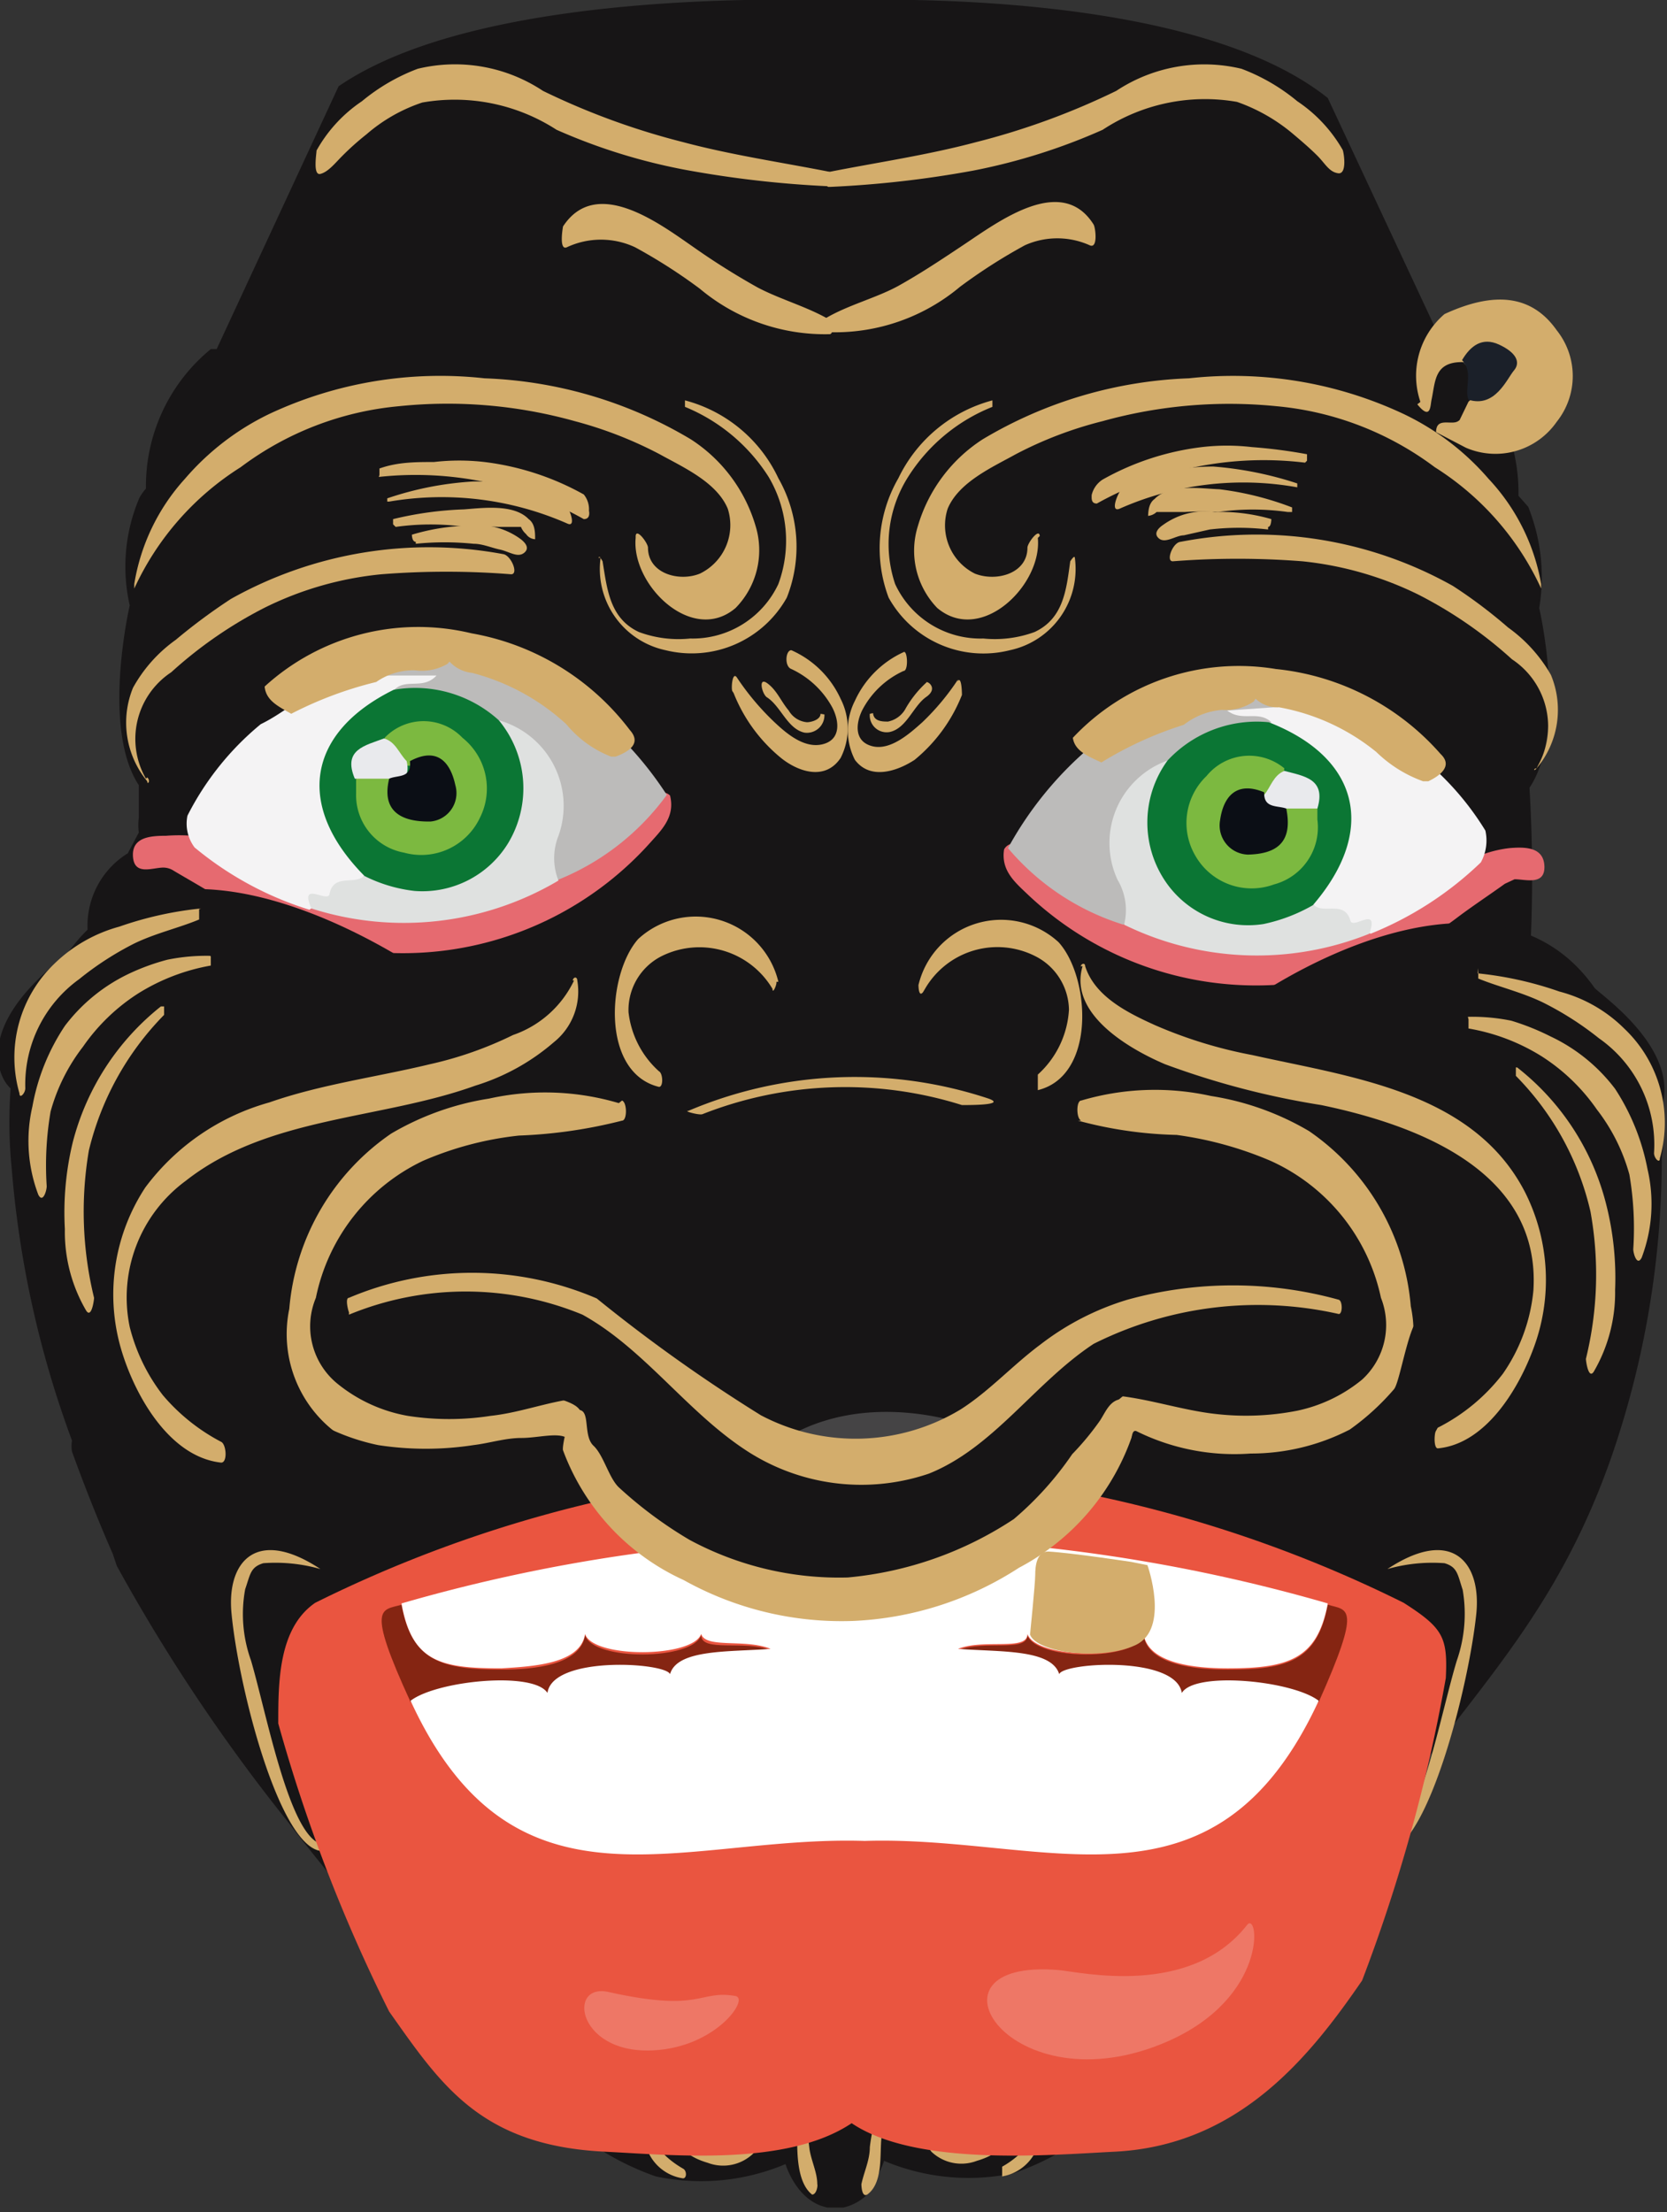 <svg xmlns="http://www.w3.org/2000/svg" viewBox="0 0 25.7 34.09"><rect x="0" y="0" width="25.7" height="34.09" fill="#333333" stroke="none"/><defs><style>.cls-1{fill:#171516;}.cls-2{fill:#d3ad6c;}.cls-3{fill:#1b2029;}.cls-4{fill:#e66a70;}.cls-5{fill:#f4f3f4;}.cls-6{fill:#bcbbba;}.cls-7{fill:#dfe1e0;}.cls-8{fill:#0b7634;}.cls-9{fill:#7cb940;}.cls-10{fill:#e9eaed;}.cls-11{fill:#0b0e15;}.cls-12{fill:#ea5540;}.cls-13{fill:#852512;}.cls-14,.cls-15{fill:#fff;}.cls-15{opacity:0.2;}</style></defs><g id="Capa_2" data-name="Capa 2"><g id="Capa_1-2" data-name="Capa 1"><path class="cls-1" d="M1.37,14.41c-.61.27-1.21,2-1.17,2A7.12,7.12,0,0,0,.18,18a15.63,15.63,0,0,0,.93,4.2.51.51,0,0,0,0,.17l0,0c.21.58.42,1.1.63,1.58l.06.18v0a27.43,27.43,0,0,0,2.61,3.91,35.9,35.9,0,0,0,4,4.39l.21.21v0a4.24,4.24,0,0,0,1.49.9,3.35,3.35,0,0,0,2-.19s.17.58.65.67H13a.77.77,0,0,0,.47-.32v0l0-.07a1.51,1.51,0,0,0,.16-.33,3.35,3.35,0,0,0,2,.19,4.14,4.14,0,0,0,1.52-.93v0l.18-.18a35.62,35.62,0,0,0,4.06-4.43c1.31-1.89,2.57-3,3.44-5.46a14.12,14.12,0,0,0,.79-4.67,2.06,2.06,0,0,0-.34-1.48,12.45,12.45,0,0,0-.89-.88s-.58-.29-.55-.29h-.1l-.16-.24.07,0-.07-.06a23,23,0,0,0,0-2.73c.59-.88.15-2.77.15-2.77a2.9,2.9,0,0,0-.17-1.56l0,0-.15-.17a2.77,2.77,0,0,0-.94-2.13l0,0-.13,0-1.87-4C18.35-.18,13.42,0,12.88,0S7.42-.18,5.22,1.33L3.34,5.38l-.09,0,0,0a2.73,2.73,0,0,0-1,2.15.79.79,0,0,0-.1.14l0,0h0A2.7,2.7,0,0,0,2,9.33s-.44,1.89.14,2.77c0,0,0,.18,0,.5a.85.85,0,0,0,0,.23l-.17.32a1.31,1.31,0,0,0-.62,1.17M14.76,34.09s0,0,0,0S14.77,34.08,14.76,34.09Z"/><path class="cls-2" d="M11.85,31.83a2.36,2.36,0,0,1,.44,1.11c0,.25,0,.7.23.88.07,0,.09-.14.08-.16,0-.18-.09-.35-.12-.54a3.06,3.06,0,0,0-.1-.51,2.77,2.77,0,0,0-.5-.88s0,.07,0,.1Z"/><path class="cls-2" d="M10.88,32.69a.28.28,0,0,0-.42.22c0,.22.21.35.45.42a.67.67,0,0,0,.7-.14.47.47,0,0,0,0-.59c-.27-.39-1.21-.57-1.54-.14a.7.7,0,0,0,.46,1.11c.06,0,.06-.12,0-.15-.26-.15-.61-.45-.36-.72s.67-.18,1-.08a.69.69,0,0,1,.4.25c.07.17-.24.27-.38.28a1.11,1.11,0,0,1-.48-.09c-.11-.06-.21-.17-.06-.25a1,1,0,0,1,.24,0s0-.08,0-.09Z"/><path class="cls-2" d="M14,31.73a3,3,0,0,0-.49.88,2.73,2.73,0,0,0-.1.48c0,.2-.09.38-.13.57,0,0,0,.21.09.16.25-.18.19-.63.22-.88a2.47,2.47,0,0,1,.44-1.11s0-.13,0-.1Z"/><path class="cls-2" d="M15.05,32.78a.85.85,0,0,1,.23,0c.16.08.06.19,0,.25a1.11,1.11,0,0,1-.48.09c-.14,0-.45-.11-.38-.28s.26-.21.4-.25c.29-.1.75-.17,1,.08s-.1.57-.37.72c0,0,0,.16,0,.15a.71.71,0,0,0,.46-1.11,1.14,1.14,0,0,0-1.55.14.48.48,0,0,0,0,.59.67.67,0,0,0,.7.14c.24-.07.46-.2.44-.42a.27.27,0,0,0-.42-.22s0,.08,0,.09Z"/><path class="cls-2" d="M12,15.13a1.31,1.31,0,0,0-2.16-.66c-.48.54-.58,2.06.32,2.28.07,0,.06-.21,0-.24a1.44,1.44,0,0,1-.47-.91.93.93,0,0,1,.5-.86,1.31,1.31,0,0,1,1.72.5c0,.09.07-.07.06-.11Z"/><path class="cls-2" d="M14.26,15.24a1.29,1.29,0,0,1,1.71-.5.94.94,0,0,1,.51.82,1.46,1.46,0,0,1-.48,1s0,.25,0,.24c.9-.22.81-1.74.32-2.28a1.31,1.31,0,0,0-2.16.66s0,.2.07.11Z"/><path class="cls-2" d="M9.8,8.29c-.07.72.87,1.65,1.54,1.08a1.27,1.27,0,0,0,.31-1.26,2.39,2.39,0,0,0-1-1.34,6.66,6.66,0,0,0-3.18-.94,6.21,6.21,0,0,0-3.32.55,4,4,0,0,0-1.3,1A3.16,3.16,0,0,0,2.07,9c0,.05,0,.15,0,.07A4.36,4.36,0,0,1,3.71,7.2a4.79,4.79,0,0,1,2.44-.94,7.29,7.29,0,0,1,2.71.23A6.23,6.23,0,0,1,10.17,7c.36.2.88.43,1.05.84a.83.83,0,0,1-.43,1c-.32.13-.8,0-.8-.4,0-.07-.18-.31-.19-.18Z"/><path class="cls-2" d="M9.26,8.59a1.28,1.28,0,0,0,1,1.43,1.68,1.68,0,0,0,1.87-.81A2.13,2.13,0,0,0,12,7.37a2.21,2.21,0,0,0-1.44-1.2s0,.09,0,.1a2.77,2.77,0,0,1,1.29,1.08A1.93,1.93,0,0,1,12,9a1.46,1.46,0,0,1-1.36.84,1.76,1.76,0,0,1-.79-.1c-.45-.21-.49-.66-.56-1.09,0,0-.06-.11-.06-.05Z"/><path class="cls-2" d="M16,8.29c.07.72-.87,1.65-1.55,1.08a1.27,1.27,0,0,1-.3-1.26,2.39,2.39,0,0,1,1-1.34,6.66,6.66,0,0,1,3.18-.94,6.19,6.19,0,0,1,3.31.55,4,4,0,0,1,1.31,1A3.16,3.16,0,0,1,23.76,9c0,.05,0,.15,0,.07A4.36,4.36,0,0,0,22.12,7.2a4.79,4.79,0,0,0-2.44-.94A7.29,7.29,0,0,0,17,6.49,6,6,0,0,0,15.66,7c-.36.2-.88.43-1.05.84a.83.83,0,0,0,.42,1c.33.13.81,0,.81-.4,0-.07.18-.31.19-.18Z"/><path class="cls-2" d="M16.57,8.59a1.28,1.28,0,0,1-1,1.43,1.67,1.67,0,0,1-1.87-.81,2.16,2.16,0,0,1,.15-1.84,2.25,2.25,0,0,1,1.45-1.2s0,.09,0,.1A2.73,2.73,0,0,0,14,7.35,1.93,1.93,0,0,0,13.8,9a1.45,1.45,0,0,0,1.36.84,1.78,1.78,0,0,0,.79-.1c.45-.21.49-.66.55-1.09,0,0,.07-.11.07-.05Z"/><path class="cls-2" d="M2.25,12a1.23,1.23,0,0,1,.39-1.64,6.57,6.57,0,0,1,1.45-1,5.17,5.17,0,0,1,1.79-.51,12.7,12.7,0,0,1,2,0c.12,0,0-.29-.12-.31a6.25,6.25,0,0,0-4.2.69,8.9,8.9,0,0,0-.85.63,2.23,2.23,0,0,0-.66.74,1.42,1.42,0,0,0,.22,1.44c0,.06.06,0,0-.06Z"/><path class="cls-2" d="M5.84,7.35A5.27,5.27,0,0,1,9,8c.09,0,.09-.08.08-.13A.36.36,0,0,0,9,7.62a4.18,4.18,0,0,0-1.53-.5,3.4,3.4,0,0,0-.78,0c-.28,0-.56,0-.84.1,0,0,0,.11,0,.1Z"/><path class="cls-2" d="M6,7.73a4.81,4.81,0,0,1,2.75.34c.16.07,0-.33-.1-.38a3.32,3.32,0,0,0-1.35-.27,5,5,0,0,0-1.33.26s0,.06,0,.05Z"/><path class="cls-2" d="M6.1,8.12a3.9,3.9,0,0,1,1.08,0,4.23,4.23,0,0,1,.5,0l.2,0c.06,0,.25,0,.28,0L8.05,8h0c-.07.06,0,.18.06.23a.18.18,0,0,0,.14.08l0,0v0c0-.1,0-.24-.1-.31-.23-.24-.72-.17-1-.15A5.38,5.38,0,0,0,6.06,8s0,.09,0,.08Z"/><path class="cls-2" d="M6.41,8.38a4.42,4.42,0,0,1,.89,0c.14,0,.27.06.41.09s.27.13.37.05,0-.17-.05-.21a1.12,1.12,0,0,0-.8-.21,3.3,3.3,0,0,0-.88.14s0,.11.06.11Z"/><path class="cls-2" d="M8.85,15.11a1.63,1.63,0,0,1-.94.84,5.72,5.72,0,0,1-1.28.45c-.83.2-1.68.31-2.48.59A3.58,3.58,0,0,0,2.24,18.3a3,3,0,0,0-.39,2.43c.19.7.73,1.72,1.56,1.81.1,0,.08-.28,0-.32a3,3,0,0,1-.9-.72A2.85,2.85,0,0,1,2,20.45a2.23,2.23,0,0,1,.86-2.25c1.27-1,3-.94,4.47-1.47a3.35,3.35,0,0,0,1.21-.67,1,1,0,0,0,.36-.95c0-.06-.06-.06-.07,0Z"/><path class="cls-2" d="M23.71,11.8a1.24,1.24,0,0,0-.4-1.64,6.61,6.61,0,0,0-1.45-1,5.27,5.27,0,0,0-1.78-.51,12.83,12.83,0,0,0-2,0c-.11,0,0-.29.12-.3a6.19,6.19,0,0,1,4.2.68,7.56,7.56,0,0,1,.85.64,2.3,2.3,0,0,1,.66.73,1.4,1.4,0,0,1-.22,1.44c-.05.06-.05,0,0,0Z"/><path class="cls-2" d="M20.12,7.13a5.28,5.28,0,0,0-3.21.63c-.09,0-.08-.08-.08-.13A.39.39,0,0,1,17,7.39a4.12,4.12,0,0,1,1.53-.5,3.31,3.31,0,0,1,.77,0,7.9,7.9,0,0,1,.85.11s0,.1,0,.1Z"/><path class="cls-2" d="M20,7.51a4.7,4.7,0,0,0-2.74.33c-.17.07,0-.33.1-.38a3.46,3.46,0,0,1,1.35-.27A5.5,5.5,0,0,1,20,7.45s0,.06,0,.06Z"/><path class="cls-2" d="M19.85,7.89a3.85,3.85,0,0,0-1.07,0,4.4,4.4,0,0,0-.51,0l-.2,0c-.05,0-.24,0-.28,0l.12-.24v0c.06,0,0,.17-.06.22a.22.22,0,0,1-.15.08s0,0,0,0V8c0-.09,0-.24.1-.31.23-.24.72-.16,1-.15a4.71,4.71,0,0,1,1.12.28s0,.08,0,.07Z"/><path class="cls-2" d="M19.55,8.16a3.86,3.86,0,0,0-.9,0l-.4.09c-.12,0-.28.13-.38.05s0-.17.06-.21a1.11,1.11,0,0,1,.8-.2A2.82,2.82,0,0,1,19.6,8s0,.12-.05.12Z"/><path class="cls-2" d="M22.14,6.66c0-.24.24-.1.34-.17s.38-.08.56-.16a.67.67,0,0,0,.48-.61.64.64,0,0,0-.41-.59c-.26-.12-.46,0-.69.17s-.31.65-.48,1h0a.1.1,0,0,1,0,0,1.25,1.25,0,0,1,.33-1.46c.78-.36,1.35-.29,1.73.25a1.13,1.13,0,0,1,0,1.41,1.15,1.15,0,0,1-1.4.4Z"/><path class="cls-2" d="M21.85,6.23c.26-.17.14-.49.27-.73s.44-.7.95-.56a.77.77,0,0,1,.61.87.79.79,0,0,1-.91.71l-.29,0,.16-.33a.71.71,0,0,1,.14-.1c.16-.11.37-.24.29-.45s-.35-.05-.53-.06c-.43,0-.41.3-.47.58C22.05,6.25,22.06,6.49,21.85,6.23Z"/><path class="cls-3" d="M22.54,5.55c.13-.22.31-.36.57-.24s.34.27.23.4-.29.58-.7.45C22.57,6,22.72,5.73,22.54,5.55Z"/><path class="cls-2" d="M11.31,10.68a2.46,2.46,0,0,0,.73,1c.26.21.68.36.92,0a1,1,0,0,0,0-.91,1.5,1.5,0,0,0-.76-.75c-.09,0-.11.25,0,.29a1.38,1.38,0,0,1,.63.59c.11.21.14.5-.15.57s-.57-.18-.75-.35a4,4,0,0,1-.57-.68c-.07-.1-.09.17-.07.21Z"/><path class="cls-2" d="M14.77,10.47a3.78,3.78,0,0,1-.55.66c-.19.17-.49.44-.77.37s-.26-.34-.16-.55a1.35,1.35,0,0,1,.64-.61c.08,0,.06-.33,0-.29a1.52,1.52,0,0,0-.75.75,1,1,0,0,0,0,.91c.24.32.66.17.92,0a2.46,2.46,0,0,0,.73-1s0-.31-.07-.21Z"/><path class="cls-2" d="M12.65,11c0,.09-.14.13-.21.13a.36.36,0,0,1-.28-.18c-.12-.14-.18-.31-.33-.42s-.08.18,0,.22c.21.14.31.48.57.54a.27.27,0,0,0,.31-.28s0-.05,0,0Z"/><path class="cls-2" d="M13.41,11a.26.26,0,0,0,.31.28c.26-.06.36-.4.56-.54s0-.26,0-.22a1.65,1.65,0,0,0-.33.42.4.4,0,0,1-.26.18c-.08,0-.22,0-.23-.13s0,0,0,0Z"/><path class="cls-2" d="M10.83,17.17a6,6,0,0,1,4-.14c.14,0,.69,0,.41-.1a6.56,6.56,0,0,0-4.63.19c-.08,0,.17.07.22.05Z"/><path class="cls-2" d="M12.81,4.94c-.35-.21-.77-.32-1.13-.51a11.26,11.26,0,0,1-1-.63c-.52-.36-1.49-1.09-2-.31,0,0-.07.38.06.32a1.24,1.24,0,0,1,1.05,0,8.3,8.3,0,0,1,1,.64,3,3,0,0,0,2,.7c.06,0,.06-.16,0-.18Z"/><path class="cls-2" d="M12.8,2.65c-.76-.15-1.52-.26-2.27-.46A11.19,11.19,0,0,1,8.37,1.4a2.45,2.45,0,0,0-1.93-.34,3,3,0,0,0-.86.5,2.21,2.21,0,0,0-.7.76c0,.05-.06.39.06.36s.23-.17.33-.27a4.17,4.17,0,0,1,.38-.34,2.53,2.53,0,0,1,.86-.49A2.89,2.89,0,0,1,8.58,2a9,9,0,0,0,2,.62,16.32,16.32,0,0,0,2.19.25c.07,0,.07-.21,0-.23Z"/><path class="cls-2" d="M12.8,5.12a3,3,0,0,0,2-.7,8.42,8.42,0,0,1,1-.64,1.22,1.22,0,0,1,1,0c.13.06.09-.27.06-.32-.49-.78-1.46-.05-2,.31-.33.22-.66.44-1,.63s-.79.3-1.14.51c0,0,0,.17,0,.18Z"/><path class="cls-2" d="M12.8,2.88A16.14,16.14,0,0,0,15,2.63,9.23,9.23,0,0,0,17,2a2.87,2.87,0,0,1,2.07-.43,2.74,2.74,0,0,1,.86.49c.13.11.26.22.38.34s.18.25.32.27.09-.31.07-.36A2.24,2.24,0,0,0,20,1.56a3,3,0,0,0-.86-.5,2.46,2.46,0,0,0-1.93.34,11.19,11.19,0,0,1-2.16.79c-.75.2-1.51.31-2.27.46-.07,0-.07.24,0,.23Z"/><path class="cls-4" d="M10.33,12.26c.08.32-.12.52-.3.72a5.12,5.12,0,0,1-6.55.92c-.26-.17-.53-.32-.8-.48a.3.3,0,0,0-.16-.05c-.17,0-.45.13-.47-.17s.27-.32.51-.32a2.57,2.57,0,0,1,.4,0c.67.25,1.17.85,1.91,1a5.08,5.08,0,0,0,3.55-.39,6,6,0,0,0,1.75-1.27A.16.16,0,0,1,10.33,12.26Z"/><path class="cls-5" d="M3,13.06a.61.61,0,0,1-.11-.49,4.4,4.4,0,0,1,1.13-1.41c.54-.26,1-.81,1.64-.74a1.34,1.34,0,0,1,.9-.13c.1,0,.25,0,.26.18s-.13.17-.23.2-.27,0-.39.09a1.4,1.4,0,0,0-.69,2.43.67.67,0,0,1,.13.25c-.16.39-.59.37-.87.58A5.17,5.17,0,0,1,3,13.06Z"/><path class="cls-6" d="M6.07,10.64c.18-.2.45,0,.66-.23h-1a.73.73,0,0,1,.74-.35c.23,0,.47.07.68-.1a5.43,5.43,0,0,1,3.13,2.29,3.86,3.86,0,0,1-1.68,1.31A.48.48,0,0,1,8.4,13a1.33,1.33,0,0,0-.8-1.8C7.17,10.76,6.54,11,6.07,10.64Z"/><path class="cls-7" d="M7.69,11.1a1.37,1.37,0,0,1,.92,1.78.93.93,0,0,0,0,.69A4.68,4.68,0,0,1,4.8,14c-.19-.44.25-.08.28-.22.06-.33.4-.13.54-.29s.42,0,.63.06a1.4,1.4,0,0,0,1.53-2C7.72,11.44,7.61,11.29,7.69,11.1Z"/><path class="cls-8" d="M7.69,11.1A1.64,1.64,0,0,1,7.83,13a1.55,1.55,0,0,1-1.44.73,2.29,2.29,0,0,1-.77-.23c-1.07-1.08-.89-2.21.45-2.87A1.92,1.92,0,0,1,7.69,11.1Z"/><path class="cls-9" d="M5.93,11.37a.83.83,0,0,1,1.2,0A1,1,0,0,1,7.4,12.6a1,1,0,0,1-1.17.54.9.9,0,0,1-.74-.91l0-.24a.36.36,0,0,1,.4-.11c.17.07.19.24.27.37a.37.37,0,0,0,.44.2.29.29,0,0,0,.22-.31.35.35,0,0,0-.34-.34H6.29A.5.5,0,0,1,5.93,11.37Z"/><path class="cls-10" d="M6,12H5.47c-.19-.45.16-.51.45-.62.18.05.23.23.35.35C6.33,12,6.18,12.05,6,12Z"/><path class="cls-11" d="M6,12c.13-.06.35,0,.32-.27.41-.22.62,0,.7.37a.44.44,0,0,1-.38.56C6.17,12.67,5.88,12.49,6,12Z"/><path class="cls-2" d="M4.08,10.58a3.51,3.51,0,0,1,3.19-.82,5.45,5.45,0,0,1-.37.47.78.78,0,0,1-.5.1,1,1,0,0,0-.6.18A5.86,5.86,0,0,0,4.49,11C4.3,10.89,4.1,10.8,4.08,10.58Z"/><path class="cls-2" d="M6.9,10.16a.89.89,0,0,1,.37-.4,3.91,3.91,0,0,1,2.44,1.49c.18.2,0,.33-.22.41H9.42a1.69,1.69,0,0,1-.69-.5,3.41,3.41,0,0,0-1.45-.79A.55.55,0,0,1,6.9,10.16Z"/><path class="cls-4" d="M15.48,13.09c-.05.32.16.5.36.69a5.12,5.12,0,0,0,6.6.38c.25-.19.51-.36.76-.54l.15-.07c.17,0,.47.1.46-.2s-.3-.3-.54-.28a1.83,1.83,0,0,0-.39.09c-.65.3-1.09.93-1.82,1.11a5.13,5.13,0,0,1-3.58-.11A6,6,0,0,1,15.64,13,.17.17,0,0,0,15.48,13.09Z"/><path class="cls-5" d="M22.83,13.29a.7.7,0,0,0,.07-.49,4.38,4.38,0,0,0-1.25-1.32c-.56-.22-1-.73-1.7-.6a1.33,1.33,0,0,0-.9-.06c-.1,0-.24.06-.25.2s.15.15.25.18.27,0,.4.06c1.27.4,1.58,1.23.88,2.36a.64.64,0,0,0-.11.27c.19.37.62.31.91.5A5.29,5.29,0,0,0,22.83,13.29Z"/><path class="cls-6" d="M19.6,11.13c-.2-.19-.45,0-.68-.18l1-.07a.7.7,0,0,0-.76-.29c-.23,0-.47.1-.68-.05a5.5,5.5,0,0,0-2.94,2.53,3.8,3.8,0,0,0,1.78,1.18c.22-.18.2-.38.11-.63a1.32,1.32,0,0,1,.65-1.85C18.51,11.33,19.16,11.47,19.6,11.13Z"/><path class="cls-7" d="M18,11.72a1.35,1.35,0,0,0-.77,1.84.91.91,0,0,1,.1.69,4.65,4.65,0,0,0,3.78.14c.16-.45-.25-.06-.29-.2-.09-.32-.41-.1-.56-.24s-.42.07-.63.1A1.4,1.4,0,0,1,18,12.22C18,12.06,18.12,11.9,18,11.72Z"/><path class="cls-8" d="M18,11.72a1.62,1.62,0,0,0,0,1.91,1.54,1.54,0,0,0,1.48.61,2.6,2.6,0,0,0,.76-.29c1-1.16.71-2.28-.68-2.82A1.88,1.88,0,0,0,18,11.72Z"/><path class="cls-9" d="M19.8,11.84a.85.85,0,0,0-1.2.12,1,1,0,0,0-.17,1.23,1,1,0,0,0,1.21.44.91.91,0,0,0,.67-1v-.24a.37.37,0,0,0-.42-.07c-.16.07-.17.25-.24.38a.36.36,0,0,1-.42.24.29.29,0,0,1-.24-.29.34.34,0,0,1,.31-.37l.17,0A.51.51,0,0,0,19.8,11.84Z"/><path class="cls-10" d="M19.83,12.46l.48,0c.14-.46-.21-.5-.51-.58-.17.07-.21.25-.31.37C19.45,12.51,19.6,12.53,19.83,12.46Z"/><path class="cls-11" d="M19.83,12.46c-.14-.05-.35,0-.34-.25-.43-.18-.63.07-.68.43a.45.45,0,0,0,.43.53C19.66,13.16,19.94,13,19.83,12.46Z"/><path class="cls-2" d="M16.54,11.37a3.51,3.51,0,0,1,3.13-1.06c-.09.18-.24.33-.34.5a.77.77,0,0,1-.49.13,1.1,1.1,0,0,0-.59.23,5.63,5.63,0,0,0-1.27.58C16.79,11.66,16.57,11.58,16.54,11.37Z"/><path class="cls-2" d="M19.33,10.74a.87.87,0,0,1,.34-.43,3.9,3.9,0,0,1,2.54,1.31c.19.18,0,.33-.19.42h-.08a2,2,0,0,1-.72-.45,3.3,3.3,0,0,0-1.5-.69A.49.49,0,0,1,19.33,10.74Z"/><path class="cls-1" d="M7.66,15.66a5.55,5.55,0,0,0-2.75-.55C3.91,15.07.44,18,0,16.49c-.24-.91,1-1.73,1.05-1.81,1.14-1.62,3.36-.95,5,0"/><path class="cls-1" d="M18,16.2a5.55,5.55,0,0,1,2.75-.55c1,0,4.47,2.93,4.88,1.38.24-.91-1-1.73-1.05-1.81-1.14-1.62-3.36-1-5,0"/><path class="cls-2" d="M22.78,15a5.47,5.47,0,0,1,1.26.28,2.21,2.21,0,0,1,1,.57,2,2,0,0,1,.55,2c0,.09-.09,0-.09-.08A2,2,0,0,0,24.65,16a4.83,4.83,0,0,0-.86-.55c-.33-.16-.68-.24-1-.37,0,0,0-.16,0-.16Z"/><path class="cls-2" d="M22.63,15.67a3,3,0,0,1,.67.06,3.75,3.75,0,0,1,.6.24,2.68,2.68,0,0,1,1,.81,3.45,3.45,0,0,1,.5,1.24,2.34,2.34,0,0,1-.09,1.36c-.07.14-.13-.06-.13-.13a4.91,4.91,0,0,0-.06-1.15,2.87,2.87,0,0,0-.5-1,3,3,0,0,0-.85-.82,3.11,3.11,0,0,0-1.13-.43s0-.14,0-.14Z"/><path class="cls-2" d="M23.39,16.45a3.88,3.88,0,0,1,1.37,2.1,4.6,4.6,0,0,1,.14,1.33,2.42,2.42,0,0,1-.33,1.26c-.08.12-.12-.16-.12-.2a5.44,5.44,0,0,0,.07-2.27,4.37,4.37,0,0,0-1.15-2.09s0-.15,0-.13Z"/><path class="cls-2" d="M16.69,14.89c-.22.74.73,1.28,1.27,1.51a12.57,12.57,0,0,0,2.41.63c1.44.3,3.39,1,3.27,2.86a2.69,2.69,0,0,1-.47,1.28,2.93,2.93,0,0,1-1,.83c-.06,0-.08.33,0,.32.73-.07,1.23-.9,1.46-1.51a3,3,0,0,0-.12-2.44c-.8-1.55-2.68-1.77-4.2-2.11a7,7,0,0,1-1.5-.46c-.42-.19-.93-.44-1.08-.91,0-.05-.05-.05-.07,0Z"/><path class="cls-2" d="M3.1,14a5.47,5.47,0,0,0-1.26.28,2.3,2.3,0,0,0-1,.57,2,2,0,0,0-.54,2c0,.09.09,0,.09-.08a2,2,0,0,1,.83-1.68,4.75,4.75,0,0,1,.85-.55c.33-.16.69-.24,1-.37,0,0,0-.16,0-.16Z"/><path class="cls-2" d="M3.24,14.73a3,3,0,0,0-.66.06A3.41,3.41,0,0,0,2,15a2.68,2.68,0,0,0-1,.81,3.28,3.28,0,0,0-.5,1.24,2.34,2.34,0,0,0,.09,1.36c.07.14.13-.06.13-.13a4.91,4.91,0,0,1,.06-1.15,2.87,2.87,0,0,1,.5-1,3,3,0,0,1,.85-.82,3.14,3.14,0,0,1,1.12-.43s0-.14,0-.14Z"/><path class="cls-2" d="M2.48,15.51a3.92,3.92,0,0,0-1.36,2.1A4.6,4.6,0,0,0,1,18.94a2.4,2.4,0,0,0,.33,1.26c.08.12.12-.16.12-.2a5.61,5.61,0,0,1-.08-2.27,4.47,4.47,0,0,1,1.16-2.09s0-.15,0-.13Z"/><path class="cls-2" d="M21.4,28.41c.48-.18.81-2,1.06-2.82a2.19,2.19,0,0,0,.09-1.09c-.08-.24-.08-.35-.28-.41a2.53,2.53,0,0,0-.88.09c1-.66,1.45-.1,1.37.69-.12,1.14-.73,3.51-1.35,3.66,0,0-.08-.09,0-.12Z"/><path class="cls-2" d="M4.93,28.41c-.48-.18-.82-2-1.06-2.82a2.11,2.11,0,0,1-.09-1.1c.08-.23.08-.34.28-.4a2.53,2.53,0,0,1,.88.09c-1-.66-1.45-.1-1.37.69.11,1.14.72,3.51,1.35,3.65,0,0,.08-.08,0-.11Z"/><path class="cls-12" d="M13.13,32.72c-1,.67-2.76.49-3.79.44C7.41,33.07,6.8,32.13,6,31a24.79,24.79,0,0,1-1.71-4.44c0-.63,0-1.47.57-1.86a19.84,19.84,0,0,1,8.39-2.07,19.84,19.84,0,0,1,8.39,2.07c.61.39.68.53.65,1.16A25.58,25.58,0,0,1,21,30.52c-.79,1.15-1.89,2.55-3.83,2.64C16.17,33.21,14.12,33.39,13.13,32.72Z"/><path class="cls-13" d="M6.19,24.73c.16.86.6,1,1.54,1,.5,0,1.22-.07,1.29-.53.12.4,1.66.39,1.79,0,0,.27.68.07,1.07.23-.63.05-1.44,0-1.55.39-.07-.18-1.81-.29-1.89.29-.21-.34-1.71-.19-2.11.12C5.64,24.73,5.88,24.82,6.19,24.73Z"/><path class="cls-13" d="M20.47,24.73c-.16.86-.61,1-1.54,1-.5,0-1.23-.07-1.3-.53-.12.4-1.66.39-1.79,0,0,.27-.67.07-1.07.23.64.05,1.44,0,1.56.39.06-.18,1.8-.29,1.89.29.2-.34,1.71-.19,2.11.12C21,24.73,20.78,24.82,20.47,24.73Z"/><path class="cls-14" d="M13.33,28.37c-2.82-.09-5.4,1.32-7-2.16.4-.31,1.9-.46,2.11-.12.08-.58,1.82-.47,1.89-.29.11-.39.92-.34,1.55-.39-.39-.16-1,0-1.07-.23-.13.37-1.67.38-1.79,0-.07.46-.79.5-1.29.53-.94,0-1.38-.1-1.54-1a25.68,25.68,0,0,1,14.28,0c-.16.86-.61,1-1.54,1-.5,0-1.23-.07-1.3-.53-.12.4-1.66.39-1.79,0,0,.27-.67.07-1.07.23.64.05,1.44,0,1.56.39.06-.18,1.8-.29,1.89.29.2-.34,1.71-.19,2.11.12C18.72,29.69,16.14,28.28,13.33,28.37Z"/><path class="cls-15" d="M18,31.46c1.55-.68,1.41-2,1.23-1.8-.88,1.13-2.57.73-2.91.7C14.08,30.17,15.57,32.52,18,31.46Z"/><path class="cls-15" d="M10.17,31.59c.9-.09,1.38-.79,1.17-.83-.57-.1-.51.26-1.95-.06C8.72,30.54,8.9,31.72,10.17,31.59Z"/><path class="cls-15" d="M12.34,22.64a19,19,0,0,0,3.53,0c.58-.09-1.8-1.51-3.63-.55A.3.3,0,0,0,12.34,22.64Z"/><path class="cls-2" d="M17.44,24.07s-.92-.14-1.28-.16c-.18,0-.2.23-.2.36s-.08.92-.08.92c.1.28,1.1.41,1.63.16s.18-1.23.18-1.23"/><path class="cls-2" d="M9.54,17a4,4,0,0,0-2-.07,4.27,4.27,0,0,0-1.51.54,3.64,3.64,0,0,0-1.57,2.7,1.9,1.9,0,0,0,1.32,2.21,3.89,3.89,0,0,0,1.4.14A3.79,3.79,0,0,0,9.11,22c.09-.06.13-.47,0-.46-.52,0-1,.22-1.55.28a4.16,4.16,0,0,1-1.27,0,2.37,2.37,0,0,1-1.08-.49A1.14,1.14,0,0,1,4.87,20a3,3,0,0,1,1.65-2.11A5.09,5.09,0,0,1,8,17.5a7.53,7.53,0,0,0,1.59-.23c.08,0,.08-.28,0-.31Z"/><path class="cls-1" d="M5.33,21.22c.22-.12.38.12.63.09s.4.13.61.12a7.55,7.55,0,0,1,1.78.05c.9.24.46.22.84,1,.72,1.48,3.32,2.6,4.85,1.74a3.09,3.09,0,0,0-.33-1.3,3.82,3.82,0,0,1-2-.56A6.29,6.29,0,0,1,9.52,20.7a3,3,0,0,0-2.09-.8c-.77-.09-2.35.29-2.38,1.12,0,.11,0,.13.07.08Z"/><path class="cls-2" d="M16.62,17.27a6.34,6.34,0,0,0,1.52.22,5.57,5.57,0,0,1,1.45.4A3,3,0,0,1,21.29,20,1.14,1.14,0,0,1,21,21.26a2.33,2.33,0,0,1-1,.48,4.1,4.1,0,0,1-1.26.05c-.54-.06-1.07-.25-1.61-.29-.16,0-.12.4,0,.46a3.79,3.79,0,0,0,1.9.52,3.89,3.89,0,0,0,1.4-.14,1.89,1.89,0,0,0,1.32-2.21,3.64,3.64,0,0,0-1.57-2.7,4.27,4.27,0,0,0-1.51-.54,4,4,0,0,0-2,.07c-.08,0-.08.28,0,.31Z"/><path class="cls-1" d="M21.12,20.71c-.57-.6-2.21,0-3,0s-1.46-.22-2,.38-.54.9-1.4,1.23a19.16,19.16,0,0,1-4.61.27,10.84,10.84,0,0,0,1.31,1.56c1.54.86,3.79-.05,4.87-1.26.57-.64.64-1.34,1.49-1.62a4,4,0,0,1,1.46-.09l.66,0a.65.65,0,0,1,.42.12c.09.05.38-.07.34-.11Z"/><path class="cls-2" d="M5.38,20.26a4.72,4.72,0,0,1,3.6,0c.94.52,1.59,1.47,2.49,2.07a3.24,3.24,0,0,0,2.85.38c1-.4,1.63-1.4,2.54-2a5.65,5.65,0,0,1,3.78-.46c.06,0,.06-.2,0-.22a6.11,6.11,0,0,0-3.26,0,4.16,4.16,0,0,0-1.34.69c-.43.32-.79.72-1.23,1a3.13,3.13,0,0,1-3.08.09,24.7,24.7,0,0,1-2.53-1.8A4.87,4.87,0,0,0,5.38,20c-.07,0,0,.24,0,.22Z"/><path class="cls-1" d="M3.73,21.5a2.06,2.06,0,0,0,.64,1.08,3.1,3.1,0,0,0,1.17.6,4.41,4.41,0,0,0,1.58.09A8.74,8.74,0,0,0,8,23.13a1.28,1.28,0,0,0,.74-.29c.12-.12.14-.59,0-.68s-.45,0-.7,0-.49.08-.74.11a4.83,4.83,0,0,1-1.47,0,3.33,3.33,0,0,1-1.89-1.14c-.14-.17-.17.29-.16.36Z"/><path class="cls-2" d="M8.68,22.35a3.55,3.55,0,0,0,1.86,2,5,5,0,0,0,2.61.63,5.1,5.1,0,0,0,2.56-.82,3.63,3.63,0,0,0,1.76-2.08c0-.09,0-.54-.18-.52s-.24.19-.33.33a4.24,4.24,0,0,1-.43.52,5,5,0,0,1-.9,1,5.55,5.55,0,0,1-2.56.9,4.86,4.86,0,0,1-2.44-.58,6.42,6.42,0,0,1-1.08-.8c-.16-.14-.24-.5-.4-.65s-.05-.52-.21-.55-.28.56-.26.62Z"/><path class="cls-1" d="M17.56,22.59a1.39,1.39,0,0,0,.74.24c.28.05.55.13.83.2a3.27,3.27,0,0,0,1.46.07c.77-.18,1.75-.82,1.72-1.71a3.28,3.28,0,0,0-.38-1.09c-.19-.06-.34,1-.44,1.11a3.77,3.77,0,0,1-.68.62,3.32,3.32,0,0,1-1.53.37,3.4,3.4,0,0,1-1.75-.34c-.14-.08-.08.42,0,.53Z"/></g></g></svg>